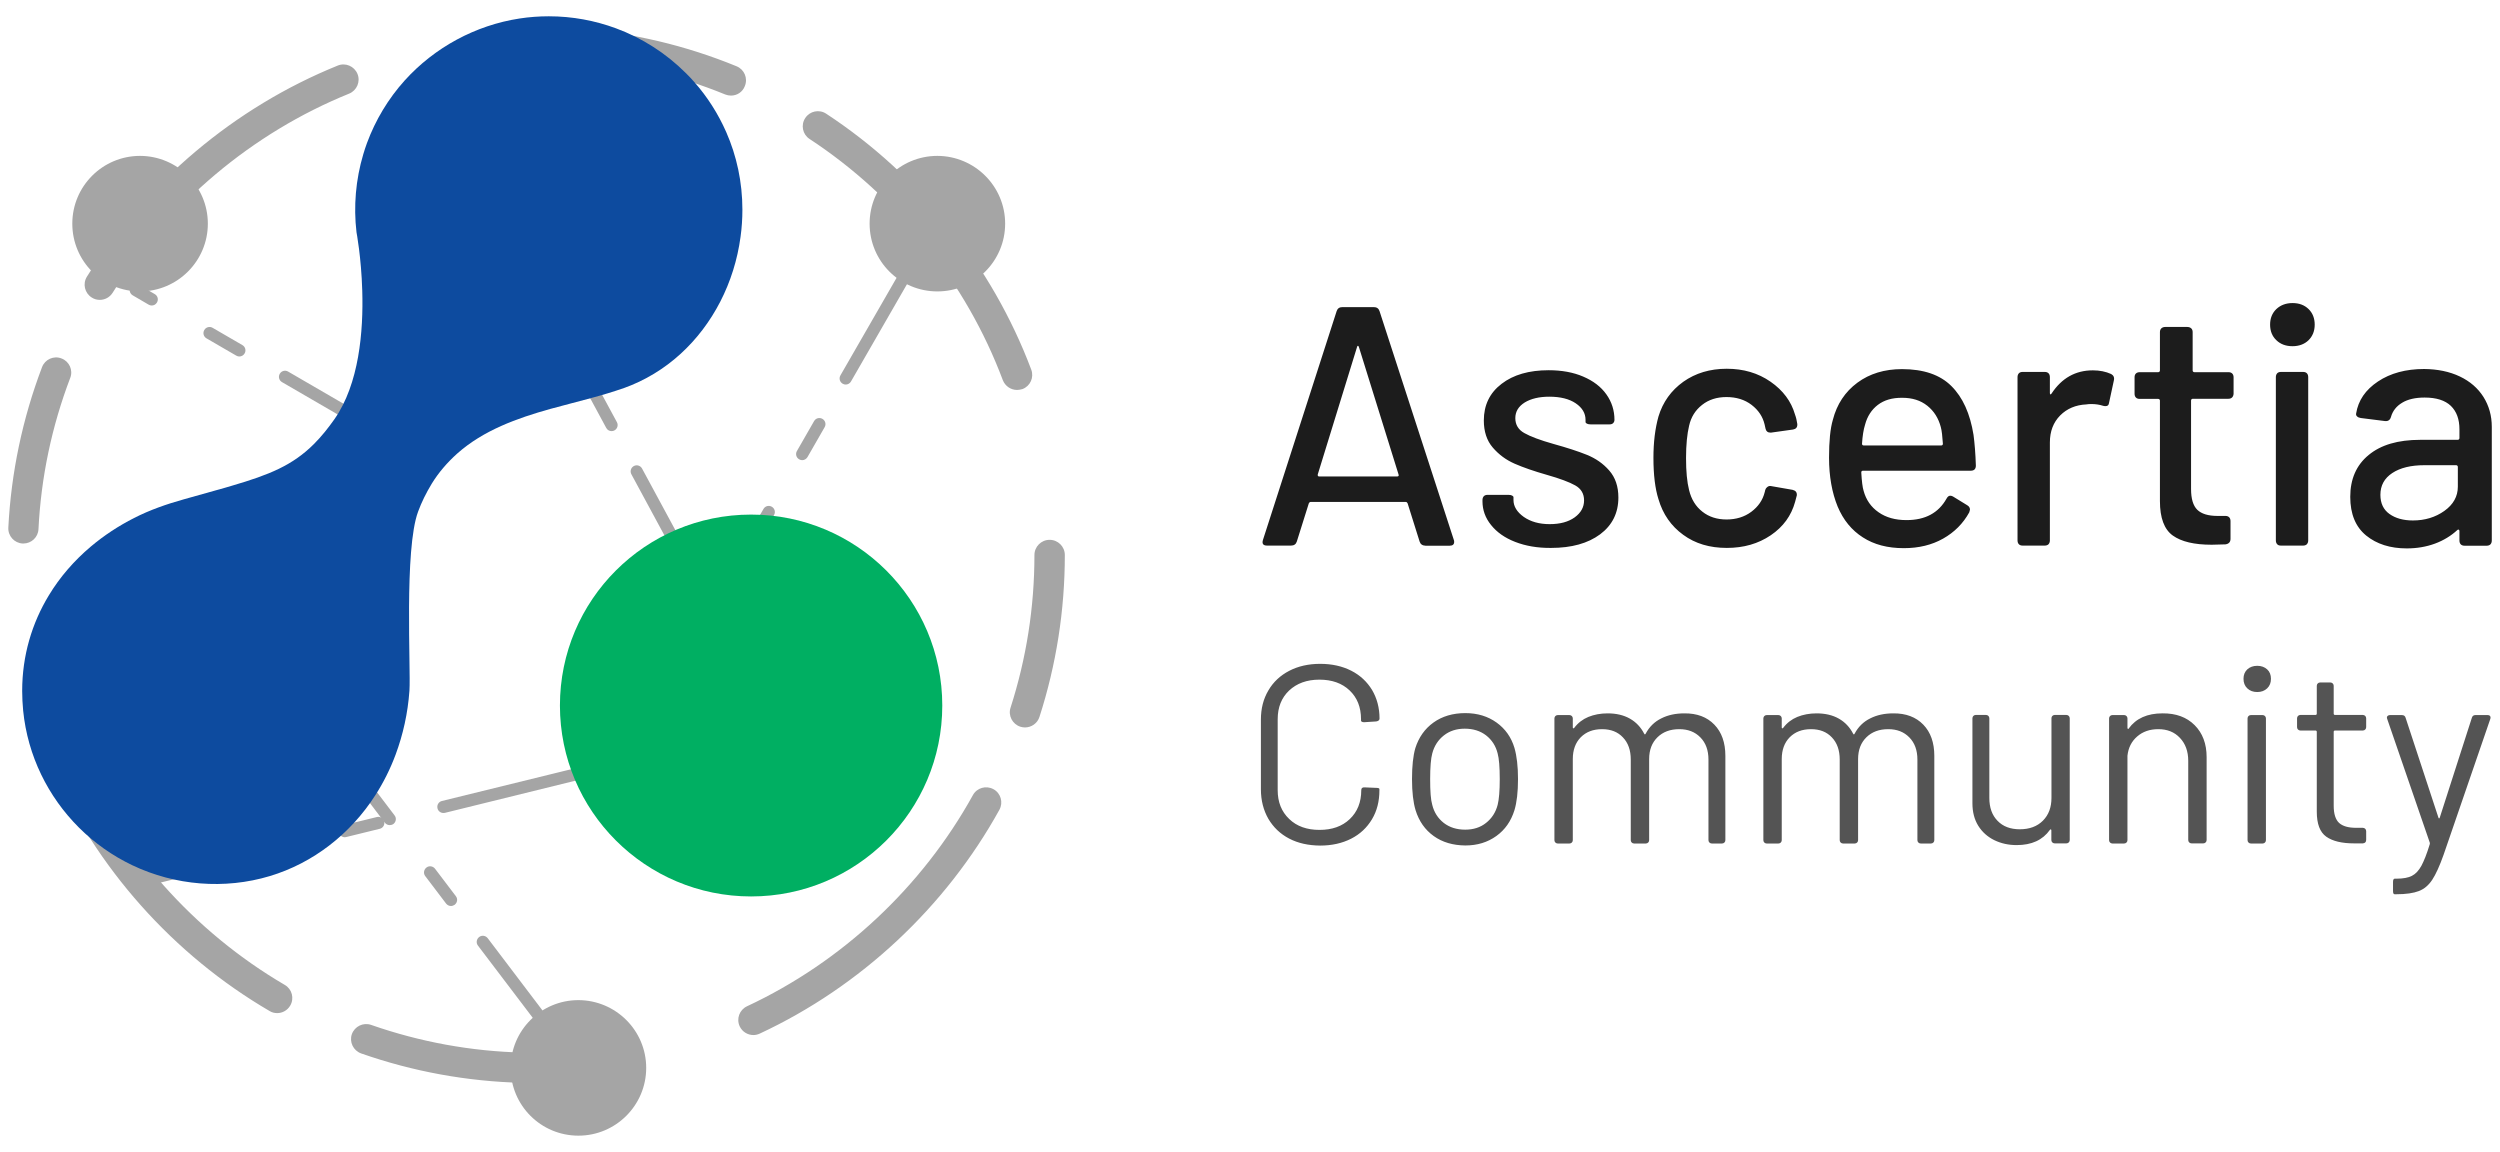 <?xml version="1.0" encoding="UTF-8"?> <!-- Generator: Adobe Illustrator 26.0.3, SVG Export Plug-In . SVG Version: 6.00 Build 0) --> <svg xmlns="http://www.w3.org/2000/svg" xmlns:xlink="http://www.w3.org/1999/xlink" version="1.1" id="Layer_1" x="0px" y="0px" viewBox="0 0 204 94" style="enable-background:new 0 0 204 94;" xml:space="preserve"> <style type="text/css"> .st0{fill:#545454;} .st1{fill:#1C1C1C;} .st2{fill:#A5A5A5;} .st3{fill:#0D4B9F;} .st4{fill:#00AF62;} </style> <g> <path class="st0" d="M105.2,68.43c-0.73-0.38-1.29-0.92-1.7-1.61c-0.4-0.7-0.61-1.5-0.61-2.41v-5.69c0-0.9,0.2-1.69,0.61-2.38 c0.4-0.69,0.97-1.22,1.7-1.6c0.73-0.38,1.57-0.57,2.53-0.57c0.96,0,1.8,0.19,2.53,0.56c0.73,0.37,1.29,0.9,1.7,1.57 c0.4,0.68,0.61,1.46,0.61,2.34c0,0.12-0.09,0.2-0.27,0.23l-0.93,0.06h-0.1c-0.06,0-0.1-0.01-0.15-0.04 c-0.04-0.03-0.06-0.05-0.06-0.08v-0.12c0-0.98-0.31-1.76-0.93-2.35c-0.62-0.59-1.44-0.88-2.47-0.88c-1.02,0-1.84,0.3-2.47,0.89 c-0.62,0.59-0.93,1.37-0.93,2.34v5.79c0,0.97,0.31,1.75,0.94,2.35c0.62,0.6,1.45,0.89,2.47,0.89c1.03,0,1.85-0.29,2.47-0.88 c0.62-0.59,0.94-1.37,0.94-2.36c0-0.17,0.09-0.24,0.27-0.23l0.94,0.04c0.18,0,0.27,0.03,0.27,0.1v0.1c0,0.9-0.2,1.69-0.61,2.37 c-0.41,0.68-0.97,1.21-1.7,1.58c-0.73,0.37-1.57,0.56-2.53,0.56C106.77,68.99,105.93,68.81,105.2,68.43z M116.99,68.22 c-0.71-0.51-1.2-1.21-1.48-2.11c-0.19-0.63-0.29-1.48-0.29-2.54c0-1.05,0.09-1.89,0.27-2.52c0.28-0.88,0.77-1.58,1.48-2.09 c0.71-0.51,1.58-0.77,2.6-0.77c0.99,0,1.84,0.26,2.55,0.77c0.71,0.51,1.2,1.2,1.46,2.07c0.19,0.66,0.29,1.51,0.29,2.54 c0,1.06-0.1,1.91-0.29,2.54c-0.28,0.9-0.77,1.6-1.48,2.11c-0.71,0.51-1.55,0.77-2.53,0.77C118.56,68.98,117.7,68.73,116.99,68.22z M121.26,67.15c0.47-0.37,0.79-0.86,0.95-1.48c0.11-0.44,0.17-1.14,0.17-2.09c0-0.99-0.06-1.69-0.17-2.09 c-0.15-0.62-0.47-1.11-0.94-1.48c-0.48-0.37-1.06-0.55-1.75-0.55c-0.66,0-1.23,0.18-1.7,0.55c-0.47,0.37-0.79,0.86-0.95,1.48 c-0.11,0.4-0.17,1.1-0.17,2.09c0,0.99,0.05,1.69,0.17,2.09c0.15,0.62,0.47,1.11,0.94,1.48c0.48,0.37,1.06,0.55,1.75,0.55 C120.23,67.7,120.8,67.52,121.26,67.15z M139.89,59.13c0.6,0.62,0.9,1.47,0.9,2.55v6.88c0,0.15-0.12,0.27-0.27,0.27h-0.84 c-0.15,0-0.27-0.12-0.27-0.27v-6.58c0-0.76-0.22-1.36-0.66-1.81c-0.44-0.45-1.01-0.67-1.72-0.67c-0.74,0-1.33,0.22-1.78,0.66 c-0.45,0.44-0.68,1.03-0.68,1.78v6.62c0,0.15-0.12,0.27-0.27,0.27h-0.96c-0.15,0-0.27-0.12-0.27-0.27v-6.58 c0-0.76-0.21-1.36-0.64-1.81c-0.42-0.45-0.99-0.67-1.7-0.67c-0.73,0-1.3,0.22-1.74,0.66c-0.43,0.44-0.65,1.03-0.65,1.78v6.62 c0,0.15-0.12,0.27-0.27,0.27h-0.96c-0.15,0-0.27-0.12-0.27-0.27v-9.94c0-0.15,0.12-0.27,0.27-0.27h0.96c0.15,0,0.27,0.12,0.27,0.27 v0.73c0,0.04,0.01,0.07,0.04,0.08c0.03,0.01,0.05,0,0.08-0.04c0.3-0.4,0.69-0.7,1.15-0.89c0.47-0.19,0.99-0.29,1.57-0.29 c0.7,0,1.31,0.14,1.82,0.43c0.51,0.29,0.89,0.7,1.16,1.22c0.04,0.08,0.08,0.09,0.12,0.02c0.3-0.57,0.73-0.99,1.28-1.26 c0.55-0.28,1.18-0.41,1.88-0.41C138.48,58.2,139.29,58.51,139.89,59.13z M156.94,59.13c0.6,0.62,0.9,1.47,0.9,2.55v6.88 c0,0.15-0.12,0.27-0.27,0.27h-0.84c-0.15,0-0.27-0.12-0.27-0.27v-6.58c0-0.76-0.22-1.36-0.66-1.81c-0.44-0.45-1.01-0.67-1.72-0.67 c-0.74,0-1.33,0.22-1.78,0.66c-0.45,0.44-0.68,1.03-0.68,1.78v6.62c0,0.15-0.12,0.27-0.27,0.27h-0.96c-0.15,0-0.27-0.12-0.27-0.27 v-6.58c0-0.76-0.21-1.36-0.64-1.81c-0.42-0.45-0.99-0.67-1.7-0.67c-0.73,0-1.3,0.22-1.74,0.66c-0.43,0.44-0.65,1.03-0.65,1.78v6.62 c0,0.15-0.12,0.27-0.27,0.27h-0.96c-0.15,0-0.27-0.12-0.27-0.27v-9.94c0-0.15,0.12-0.27,0.27-0.27h0.96c0.15,0,0.27,0.12,0.27,0.27 v0.73c0,0.04,0.01,0.07,0.04,0.08c0.03,0.01,0.05,0,0.08-0.04c0.3-0.4,0.69-0.7,1.15-0.89c0.47-0.19,0.99-0.29,1.57-0.29 c0.7,0,1.31,0.14,1.82,0.43c0.51,0.29,0.89,0.7,1.16,1.22c0.04,0.08,0.08,0.09,0.12,0.02c0.3-0.57,0.73-0.99,1.28-1.26 c0.55-0.28,1.18-0.41,1.88-0.41C155.52,58.2,156.34,58.51,156.94,59.13z M167.66,58.34h0.96c0.15,0,0.27,0.12,0.27,0.27v9.94 c0,0.15-0.12,0.27-0.27,0.27h-0.96c-0.15,0-0.27-0.12-0.27-0.27v-0.79c0-0.04-0.01-0.07-0.04-0.08c-0.03-0.01-0.05,0-0.08,0.04 c-0.59,0.83-1.49,1.24-2.71,1.24c-0.66,0-1.26-0.13-1.82-0.4c-0.55-0.27-0.99-0.66-1.31-1.17c-0.32-0.51-0.48-1.13-0.48-1.84v-6.94 c0-0.15,0.12-0.27,0.27-0.27h0.84c0.15,0,0.27,0.12,0.27,0.27v6.5c0,0.79,0.22,1.41,0.67,1.87c0.44,0.46,1.05,0.69,1.81,0.69 c0.79,0,1.42-0.23,1.89-0.7c0.47-0.47,0.7-1.09,0.7-1.86v-6.5C167.39,58.47,167.51,58.34,167.66,58.34z M179.08,59.17 c0.65,0.65,0.98,1.52,0.98,2.61v6.77c0,0.15-0.12,0.27-0.27,0.27h-0.96c-0.15,0-0.27-0.12-0.27-0.27v-6.47 c0-0.77-0.23-1.4-0.68-1.87c-0.45-0.48-1.04-0.71-1.76-0.71c-0.7,0-1.27,0.2-1.73,0.6c-0.46,0.4-0.72,0.92-0.79,1.57v6.89 c0,0.15-0.12,0.27-0.27,0.27h-0.96c-0.15,0-0.27-0.12-0.27-0.27v-9.94c0-0.15,0.12-0.27,0.27-0.27h0.96c0.15,0,0.27,0.12,0.27,0.27 v0.77c0,0.04,0.01,0.07,0.04,0.09c0.03,0.02,0.05,0.01,0.06-0.03c0.6-0.83,1.52-1.24,2.76-1.24 C177.56,58.2,178.43,58.52,179.08,59.17z M183.38,56.17c-0.21-0.2-0.31-0.46-0.31-0.78c0-0.32,0.1-0.57,0.31-0.77 c0.21-0.19,0.48-0.29,0.81-0.29c0.33,0,0.6,0.1,0.81,0.29c0.21,0.19,0.31,0.45,0.31,0.77c0,0.32-0.1,0.58-0.31,0.78 c-0.21,0.2-0.48,0.3-0.81,0.3C183.86,56.47,183.59,56.37,183.38,56.17z M183.4,68.56v-9.94c0-0.15,0.12-0.27,0.27-0.27h0.96 c0.15,0,0.27,0.12,0.27,0.27v9.94c0,0.15-0.12,0.27-0.27,0.27h-0.96C183.52,68.83,183.4,68.71,183.4,68.56z M192.81,59.61h-2.28 c-0.06,0-0.1,0.05-0.1,0.1v6.04c0,0.66,0.15,1.13,0.44,1.4c0.3,0.27,0.76,0.4,1.4,0.4h0.54c0.15,0,0.27,0.12,0.27,0.27v0.71 c0,0.18-0.09,0.27-0.27,0.29h-0.71c-1,0-1.76-0.18-2.28-0.55s-0.77-1.05-0.77-2.04v-6.52c0-0.06-0.05-0.1-0.1-0.1h-1.24 c-0.15,0-0.27-0.12-0.27-0.27v-0.73c0-0.15,0.12-0.27,0.27-0.27h1.24c0.06,0,0.1-0.05,0.1-0.1v-2.28c0-0.15,0.12-0.27,0.27-0.27 h0.84c0.15,0,0.27,0.12,0.27,0.27v2.28c0,0.06,0.05,0.1,0.1,0.1h2.28c0.15,0,0.27,0.12,0.27,0.27v0.73 C193.08,59.49,192.96,59.61,192.81,59.61z M195.27,72.7v-0.73c0-0.18,0.05-0.27,0.14-0.27h0.15c0.54,0,0.96-0.08,1.25-0.23 c0.3-0.15,0.55-0.42,0.77-0.81c0.21-0.39,0.45-0.98,0.69-1.78c0.01-0.03,0.01-0.07,0-0.12l-3.48-10.11 c-0.01-0.03-0.02-0.06-0.02-0.1c0-0.05,0.02-0.1,0.07-0.14c0.05-0.04,0.11-0.06,0.18-0.06h0.97c0.17,0,0.27,0.08,0.31,0.23 l2.67,8.12c0.01,0.06,0.03,0.08,0.06,0.08c0.03,0,0.05-0.03,0.06-0.08l2.61-8.12c0.04-0.15,0.14-0.23,0.29-0.23h0.99 c0.1,0,0.17,0.03,0.21,0.08c0.04,0.06,0.05,0.13,0.02,0.23l-3.81,11.08c-0.33,0.93-0.64,1.61-0.93,2.05 c-0.29,0.44-0.65,0.75-1.09,0.92c-0.44,0.17-1.05,0.26-1.83,0.26h-0.15C195.31,72.97,195.27,72.88,195.27,72.7z"></path> <path class="st1" d="M115.84,44.19l-0.98-3.12c-0.04-0.07-0.08-0.11-0.14-0.11h-7.78c-0.06,0-0.1,0.04-0.14,0.11l-0.98,3.12 c-0.07,0.22-0.23,0.33-0.47,0.33h-1.96c-0.32,0-0.43-0.16-0.33-0.47l6.01-18.66c0.07-0.22,0.23-0.33,0.47-0.33h2.56 c0.24,0,0.4,0.11,0.47,0.33l6.06,18.66c0.02,0.04,0.03,0.09,0.03,0.17c0,0.2-0.12,0.31-0.36,0.31h-1.98 C116.07,44.52,115.91,44.41,115.84,44.19z M107.64,38.88h6.37c0.11,0,0.15-0.06,0.11-0.17l-3.23-10.38 c-0.02-0.07-0.05-0.11-0.08-0.11c-0.04,0-0.07,0.04-0.08,0.11l-3.2,10.38C107.51,38.82,107.55,38.88,107.64,38.88z M123.64,44.22 c-0.85-0.33-1.5-0.79-1.97-1.38c-0.47-0.58-0.7-1.23-0.7-1.93V40.8c0-0.13,0.04-0.23,0.11-0.31c0.07-0.07,0.17-0.11,0.3-0.11h1.71 c0.13,0,0.23,0.02,0.3,0.06c0.07,0.04,0.11,0.08,0.11,0.14v0.22c0,0.52,0.28,0.98,0.84,1.38c0.56,0.39,1.26,0.59,2.11,0.59 s1.52-0.18,2.04-0.55c0.51-0.37,0.77-0.83,0.77-1.39c0-0.54-0.24-0.95-0.72-1.22c-0.48-0.27-1.25-0.56-2.31-0.86 c-1.05-0.3-1.92-0.6-2.63-0.91c-0.71-0.31-1.3-0.75-1.79-1.32c-0.49-0.57-0.73-1.31-0.73-2.21c0-1.25,0.48-2.25,1.45-2.99 c0.96-0.74,2.24-1.11,3.84-1.11c1.06,0,2.01,0.17,2.82,0.52c0.82,0.35,1.45,0.83,1.89,1.45c0.44,0.62,0.66,1.31,0.66,2.08 c0,0.11-0.04,0.2-0.11,0.27c-0.07,0.07-0.17,0.1-0.3,0.1h-1.53c-0.13,0-0.23-0.02-0.31-0.06c-0.07-0.04-0.11-0.08-0.11-0.14v-0.17 c0-0.54-0.27-0.99-0.8-1.35c-0.53-0.36-1.25-0.54-2.16-0.54c-0.82,0-1.49,0.16-2,0.47c-0.51,0.32-0.77,0.74-0.77,1.28 c0,0.54,0.25,0.95,0.74,1.22c0.49,0.28,1.29,0.58,2.39,0.89c1.08,0.3,1.98,0.59,2.7,0.88c0.72,0.29,1.33,0.71,1.83,1.28 c0.5,0.57,0.75,1.3,0.75,2.21c0,1.26-0.5,2.26-1.49,3c-1,0.74-2.33,1.11-4.01,1.11C125.46,44.72,124.49,44.55,123.64,44.22z M137.35,43.64c-0.98-0.71-1.66-1.68-2.02-2.91c-0.27-0.85-0.41-1.98-0.41-3.37c0-1.28,0.14-2.4,0.41-3.37 c0.36-1.19,1.04-2.13,2.03-2.84c0.99-0.7,2.17-1.06,3.54-1.06c1.37,0,2.56,0.35,3.58,1.06c1.02,0.71,1.68,1.6,1.99,2.67 c0.09,0.24,0.15,0.5,0.19,0.78v0.06c0,0.22-0.12,0.35-0.35,0.39l-1.78,0.25h-0.08c-0.2,0-0.33-0.1-0.38-0.31l-0.08-0.36 c-0.15-0.63-0.5-1.16-1.06-1.59c-0.56-0.43-1.25-0.64-2.05-0.64c-0.78,0-1.45,0.21-1.99,0.64c-0.55,0.43-0.9,0.99-1.06,1.7 c-0.16,0.67-0.25,1.55-0.25,2.64c0,1.08,0.08,1.95,0.25,2.62c0.18,0.74,0.54,1.33,1.08,1.75c0.54,0.43,1.2,0.64,1.98,0.64 c0.78,0,1.46-0.21,2.02-0.63c0.56-0.42,0.93-0.95,1.09-1.6l0.03-0.11v-0.03c0.02-0.09,0.07-0.18,0.16-0.26 c0.09-0.08,0.19-0.12,0.3-0.1l1.78,0.31c0.25,0.06,0.37,0.2,0.35,0.45c-0.02,0.07-0.06,0.25-0.14,0.53 c-0.31,1.13-0.97,2.04-1.99,2.73c-1.02,0.69-2.21,1.03-3.58,1.03C139.51,44.71,138.33,44.36,137.35,43.64z M158.83,40.7 c0.09-0.17,0.19-0.25,0.31-0.25c0.09,0,0.18,0.03,0.25,0.08l1.14,0.7c0.15,0.09,0.22,0.21,0.22,0.36l-0.06,0.22 c-0.5,0.91-1.21,1.62-2.13,2.14c-0.92,0.52-1.99,0.78-3.21,0.78c-1.32,0-2.43-0.29-3.34-0.88c-0.91-0.58-1.6-1.42-2.06-2.52 c-0.46-1.13-0.7-2.46-0.7-3.98c0-1.35,0.1-2.38,0.31-3.09c0.33-1.28,1-2.29,2-3.03c1-0.74,2.22-1.11,3.64-1.11 c1.76,0,3.11,0.46,4.03,1.38c0.93,0.92,1.53,2.25,1.81,3.99c0.09,0.69,0.16,1.52,0.19,2.5c0,0.28-0.14,0.42-0.42,0.42h-8.79 c-0.09,0-0.14,0.05-0.14,0.14c0.04,0.71,0.1,1.21,0.19,1.5c0.2,0.74,0.61,1.33,1.22,1.75c0.61,0.43,1.37,0.64,2.28,0.64 C157.11,42.44,158.18,41.85,158.83,40.7z M153.23,33.04c-0.51,0.39-0.86,0.93-1.04,1.61c-0.13,0.41-0.21,0.93-0.25,1.56 c0,0.09,0.05,0.14,0.14,0.14h6.32c0.09,0,0.14-0.05,0.14-0.14c-0.04-0.61-0.09-1.07-0.17-1.36c-0.19-0.72-0.55-1.3-1.1-1.74 c-0.55-0.44-1.23-0.65-2.04-0.65C154.4,32.45,153.74,32.65,153.23,33.04z M172.27,30.52c0.2,0.11,0.28,0.29,0.22,0.53l-0.39,1.81 c-0.02,0.19-0.11,0.28-0.28,0.28c-0.09,0-0.17-0.01-0.22-0.03c-0.28-0.09-0.59-0.14-0.94-0.14c-0.18,0-0.32,0.01-0.41,0.03 c-0.87,0.04-1.58,0.34-2.14,0.9c-0.56,0.57-0.84,1.3-0.84,2.21v7.99c0,0.13-0.04,0.23-0.11,0.31c-0.07,0.07-0.18,0.11-0.3,0.11 h-1.82c-0.13,0-0.23-0.04-0.3-0.11c-0.07-0.07-0.11-0.18-0.11-0.31V30.77c0-0.13,0.04-0.23,0.11-0.31c0.07-0.07,0.17-0.11,0.3-0.11 h1.82c0.13,0,0.23,0.04,0.3,0.11c0.07,0.07,0.11,0.18,0.11,0.31v1.28c0,0.07,0.01,0.12,0.04,0.13c0.03,0.01,0.06-0.01,0.1-0.07 c0.83-1.26,1.95-1.89,3.37-1.89C171.33,30.22,171.83,30.32,172.27,30.52z M182.14,32.43c-0.07,0.07-0.17,0.11-0.3,0.11h-2.91 c-0.08,0-0.14,0.06-0.14,0.14v7.23c0,0.79,0.17,1.36,0.51,1.69c0.34,0.33,0.89,0.5,1.65,0.5h0.65c0.13,0,0.23,0.04,0.3,0.11 c0.07,0.07,0.11,0.18,0.11,0.31v1.45c0,0.26-0.14,0.41-0.41,0.45l-1.13,0.03c-1.42,0-2.47-0.25-3.17-0.75 c-0.7-0.5-1.05-1.44-1.05-2.81v-8.2c0-0.08-0.06-0.14-0.14-0.14h-1.52c-0.13,0-0.23-0.04-0.3-0.11c-0.07-0.07-0.11-0.18-0.11-0.3 v-1.36c0-0.13,0.04-0.23,0.11-0.3c0.07-0.07,0.18-0.11,0.3-0.11h1.52c0.08,0,0.14-0.06,0.14-0.14v-3.13c0-0.13,0.04-0.23,0.12-0.31 c0.08-0.07,0.18-0.11,0.32-0.11h1.79c0.13,0,0.24,0.04,0.32,0.11c0.08,0.07,0.12,0.18,0.12,0.31v3.13c0,0.08,0.06,0.14,0.14,0.14 h2.79c0.13,0,0.23,0.04,0.3,0.11c0.07,0.07,0.11,0.18,0.11,0.3v1.36C182.25,32.26,182.21,32.36,182.14,32.43z M185.75,27.76 c-0.34-0.32-0.51-0.75-0.51-1.27c0-0.52,0.17-0.94,0.51-1.27c0.34-0.32,0.78-0.49,1.32-0.49c0.54,0,0.97,0.16,1.31,0.49 c0.33,0.32,0.5,0.75,0.5,1.27c0,0.52-0.17,0.94-0.5,1.27c-0.33,0.32-0.77,0.49-1.31,0.49C186.53,28.25,186.09,28.09,185.75,27.76z M185.82,44.41c-0.07-0.07-0.11-0.18-0.11-0.31V30.77c0-0.13,0.04-0.23,0.11-0.31c0.07-0.07,0.17-0.11,0.3-0.11h1.82 c0.13,0,0.23,0.04,0.3,0.11c0.07,0.07,0.11,0.18,0.11,0.31v13.33c0,0.13-0.04,0.23-0.11,0.31c-0.07,0.07-0.18,0.11-0.3,0.11h-1.82 C185.99,44.52,185.89,44.49,185.82,44.41z M200.72,30.72c0.84,0.4,1.48,0.96,1.93,1.67c0.45,0.72,0.68,1.53,0.68,2.44v9.28 c0,0.13-0.04,0.23-0.11,0.31c-0.07,0.07-0.18,0.11-0.3,0.11h-1.82c-0.13,0-0.23-0.04-0.3-0.11c-0.07-0.07-0.11-0.18-0.11-0.31 v-0.78c0-0.06-0.02-0.09-0.06-0.11c-0.04-0.02-0.07-0.01-0.11,0.03c-0.52,0.48-1.13,0.85-1.83,1.11c-0.71,0.26-1.48,0.39-2.3,0.39 c-1.34,0-2.45-0.35-3.31-1.05c-0.86-0.7-1.3-1.75-1.3-3.16c0-1.45,0.5-2.59,1.5-3.41c1-0.83,2.4-1.24,4.21-1.24h3.06 c0.08,0,0.14-0.06,0.14-0.14v-0.72c0-0.82-0.23-1.45-0.7-1.91c-0.47-0.45-1.18-0.68-2.14-0.68c-0.75,0-1.37,0.14-1.83,0.42 c-0.47,0.28-0.78,0.67-0.92,1.17c-0.07,0.24-0.23,0.35-0.47,0.33l-1.99-0.25c-0.13-0.02-0.23-0.06-0.3-0.13 c-0.07-0.06-0.1-0.14-0.08-0.24c0.17-1.06,0.76-1.93,1.78-2.61c1.02-0.68,2.28-1.02,3.77-1.02 C198.9,30.12,199.88,30.32,200.72,30.72z M199.46,41.69c0.73-0.52,1.1-1.18,1.1-1.98V38.1c0-0.08-0.06-0.14-0.14-0.14h-2.59 c-1.09,0-1.97,0.21-2.62,0.64c-0.65,0.43-0.97,1.02-0.97,1.78c0,0.69,0.25,1.21,0.74,1.56c0.49,0.35,1.13,0.53,1.91,0.53 C197.87,42.47,198.73,42.21,199.46,41.69z"></path> <g id="XMLID_00000181058587368997466980000013111110186915804337_"> <g> <path class="st2" d="M58.1,50.32c-0.18,0-0.35-0.09-0.44-0.26l-6.14-11.36c-0.13-0.24-0.04-0.54,0.2-0.67 c0.24-0.13,0.54-0.04,0.67,0.2l6.14,11.36c0.13,0.24,0.04,0.54-0.2,0.67C58.26,50.31,58.18,50.32,58.1,50.32z M49.91,35.18 c-0.18,0-0.35-0.09-0.44-0.26l-1.34-2.48c-0.13-0.24-0.04-0.54,0.2-0.67c0.24-0.13,0.54-0.04,0.67,0.2l1.34,2.48 c0.13,0.24,0.04,0.54-0.2,0.67C50.08,35.16,49.99,35.18,49.91,35.18z"></path> <path class="st2" d="M11.42,72.42c-0.22,0-0.43-0.15-0.48-0.38c-0.07-0.27,0.1-0.54,0.36-0.6l12.54-3.08 c0.27-0.06,0.54,0.1,0.6,0.36c0.07,0.27-0.1,0.54-0.36,0.6L11.54,72.4C11.5,72.41,11.46,72.42,11.42,72.42z M28.14,68.32 c-0.22,0-0.43-0.15-0.48-0.38c-0.07-0.27,0.1-0.54,0.36-0.6l2.73-0.67c0.27-0.07,0.54,0.1,0.6,0.36c0.07,0.27-0.1,0.54-0.36,0.6 l-2.73,0.67C28.22,68.31,28.18,68.32,28.14,68.32z M36.18,66.34c-0.22,0-0.43-0.15-0.48-0.38c-0.07-0.27,0.1-0.54,0.36-0.6 l12.54-3.08c0.27-0.06,0.54,0.1,0.6,0.36c0.07,0.27-0.1,0.54-0.36,0.6L36.3,66.33C36.26,66.34,36.22,66.34,36.18,66.34z M52.89,62.24c-0.22,0-0.43-0.15-0.48-0.38c-0.07-0.27,0.1-0.54,0.36-0.6l2.73-0.67c0.27-0.07,0.54,0.1,0.6,0.36 c0.07,0.27-0.1,0.54-0.36,0.6l-2.73,0.67C52.97,62.24,52.93,62.24,52.89,62.24z M60.93,60.27c-0.22,0-0.43-0.15-0.48-0.38 c-0.07-0.27,0.1-0.54,0.36-0.6l6.34-1.55c0.27-0.06,0.54,0.1,0.6,0.36c0.07,0.27-0.1,0.54-0.36,0.6l-6.34,1.55 C61.01,60.27,60.97,60.27,60.93,60.27z"></path> <path class="st2" d="M34.42,37.73c-0.08,0-0.17-0.02-0.25-0.07l-11.16-6.48c-0.24-0.14-0.32-0.44-0.18-0.68 c0.14-0.24,0.44-0.32,0.68-0.18l11.16,6.48c0.24,0.14,0.32,0.44,0.18,0.68C34.75,37.65,34.59,37.73,34.42,37.73z M19.53,29.09 c-0.08,0-0.17-0.02-0.25-0.07l-2.43-1.41c-0.24-0.14-0.32-0.44-0.18-0.68c0.14-0.24,0.44-0.32,0.68-0.18l2.43,1.41 c0.24,0.14,0.32,0.44,0.18,0.68C19.87,29,19.7,29.09,19.53,29.09z M12.38,24.93c-0.08,0-0.17-0.02-0.25-0.07l-1.3-0.76 c-0.24-0.14-0.32-0.44-0.18-0.68c0.14-0.24,0.44-0.32,0.68-0.18l1.3,0.76c0.24,0.14,0.32,0.44,0.18,0.68 C12.71,24.85,12.55,24.93,12.38,24.93z"></path> <path class="st2" d="M47.2,87.64c-0.15,0-0.3-0.07-0.4-0.2L39,77.16c-0.17-0.22-0.12-0.53,0.1-0.7c0.22-0.17,0.53-0.12,0.7,0.1 l7.8,10.29c0.17,0.22,0.12,0.53-0.1,0.7C47.41,87.61,47.3,87.64,47.2,87.64z M36.8,73.93c-0.15,0-0.3-0.07-0.4-0.2l-1.7-2.24 c-0.17-0.22-0.12-0.53,0.1-0.7c0.22-0.17,0.53-0.12,0.7,0.1l1.7,2.24c0.17,0.22,0.12,0.53-0.1,0.7 C37.01,73.89,36.9,73.93,36.8,73.93z M31.8,67.33c-0.15,0-0.3-0.07-0.4-0.2L23.71,57c-0.17-0.22-0.12-0.53,0.1-0.7 c0.22-0.17,0.53-0.12,0.7,0.1l7.69,10.14c0.17,0.22,0.12,0.53-0.1,0.7C32.01,67.3,31.9,67.33,31.8,67.33z"></path> <path class="st2" d="M58.1,50.32c-0.08,0-0.17-0.02-0.25-0.07c-0.24-0.14-0.32-0.44-0.18-0.68l4.63-8.04 c0.14-0.24,0.44-0.32,0.68-0.18c0.24,0.14,0.32,0.44,0.18,0.68l-4.63,8.04C58.44,50.24,58.27,50.32,58.1,50.32z M65.46,37.55 c-0.08,0-0.17-0.02-0.25-0.07c-0.24-0.14-0.32-0.44-0.18-0.68l1.4-2.44c0.14-0.24,0.44-0.32,0.68-0.18 c0.24,0.14,0.32,0.44,0.18,0.68l-1.4,2.44C65.79,37.46,65.63,37.55,65.46,37.55z M69.01,31.38c-0.08,0-0.17-0.02-0.25-0.07 c-0.24-0.14-0.32-0.44-0.18-0.68l6.44-11.19c0.14-0.24,0.44-0.32,0.68-0.18s0.32,0.44,0.18,0.68l-6.44,11.19 C69.35,31.29,69.18,31.38,69.01,31.38z"></path> <path class="st2" d="M42.66,88.36c-0.01,0-0.02,0-0.03,0c-4.51-0.11-8.93-0.92-13.16-2.4c-0.64-0.23-0.98-0.93-0.76-1.57 c0.23-0.64,0.93-0.98,1.57-0.76c3.98,1.39,8.15,2.16,12.4,2.26c0.68,0.02,1.22,0.58,1.2,1.27 C43.88,87.83,43.33,88.36,42.66,88.36z M61.48,84.46c-0.46,0-0.91-0.26-1.12-0.71c-0.29-0.62-0.02-1.35,0.6-1.64 c7.75-3.62,14.29-9.74,18.43-17.23c0.33-0.6,1.08-0.81,1.68-0.48c0.6,0.33,0.81,1.08,0.48,1.68C77.16,74.02,70.22,80.51,62,84.34 C61.83,84.42,61.65,84.46,61.48,84.46z M22.62,82.67c-0.21,0-0.43-0.05-0.62-0.17C14.15,77.92,7.83,70.82,4.2,62.52 c-0.27-0.63,0.01-1.35,0.64-1.63c0.62-0.27,1.35,0.01,1.63,0.64c3.42,7.83,9.38,14.52,16.77,18.84c0.59,0.34,0.79,1.1,0.44,1.69 C23.45,82.45,23.04,82.67,22.62,82.67z M83.64,59.36c-0.13,0-0.25-0.02-0.38-0.06c-0.65-0.21-1.01-0.91-0.8-1.55 c1.29-4.01,1.95-8.2,1.95-12.46c0-0.68,0.55-1.24,1.24-1.24c0.68,0,1.24,0.55,1.24,1.24c0,4.51-0.7,8.96-2.07,13.21 C84.65,59.03,84.16,59.36,83.64,59.36z M1.91,44.35c-0.02,0-0.04,0-0.06,0c-0.68-0.03-1.21-0.62-1.17-1.3 c0.23-4.5,1.16-8.9,2.75-13.09c0.24-0.64,0.96-0.96,1.59-0.71c0.64,0.24,0.96,0.96,0.71,1.59c-1.5,3.94-2.38,8.09-2.59,12.34 C3.11,43.84,2.56,44.35,1.91,44.35z M82.99,31.82c-0.5,0-0.97-0.31-1.16-0.8c-3-7.99-8.61-14.98-15.77-19.68 c-0.57-0.37-0.73-1.14-0.35-1.71c0.37-0.57,1.14-0.73,1.71-0.35c7.6,4.99,13.54,12.41,16.73,20.88c0.24,0.64-0.08,1.35-0.72,1.59 C83.28,31.79,83.13,31.82,82.99,31.82z M8.14,24.47c-0.22,0-0.45-0.06-0.65-0.19c-0.58-0.36-0.76-1.12-0.4-1.7 c4.8-7.71,12.07-13.83,20.47-17.23c0.63-0.26,1.35,0.05,1.61,0.68c0.26,0.63-0.05,1.35-0.68,1.61 c-7.92,3.21-14.77,8.98-19.3,16.25C8.95,24.27,8.55,24.47,8.14,24.47z M59.65,7.8c-0.16,0-0.31-0.03-0.47-0.09 c-3.91-1.6-8.04-2.58-12.27-2.91c-0.68-0.05-1.19-0.65-1.14-1.33s0.65-1.19,1.33-1.14c4.49,0.34,8.87,1.38,13.01,3.08 c0.63,0.26,0.93,0.98,0.67,1.61C60.6,7.51,60.14,7.8,59.65,7.8z"></path> <g> <path class="st3" d="M6.43,67.52c1.27,1.27,2.76,2.32,4.38,3.09c3.47,1.65,7.51,1.99,11.2,0.88c3.57-1.07,6.6-3.46,8.61-6.59 c0.67-1.04,1.23-2.16,1.66-3.32c0.61-1.64,1-3.39,1.13-5.22c0.12-1.8-0.44-11.55,0.71-14.62c0.28-0.76,0.65-1.51,1.11-2.27 c0.57-0.93,1.28-1.74,2.08-2.46c2.14-1.9,4.88-2.88,7.59-3.64c1.11-0.31,2.23-0.58,3.34-0.89c0.9-0.24,1.8-0.51,2.69-0.82 c1.7-0.61,3.26-1.56,4.59-2.77c2.64-2.4,4.41-5.82,4.91-9.57c0.1-0.72,0.15-1.46,0.15-2.21c0-2.25-0.47-4.4-1.32-6.33 c-0.66-1.5-1.54-2.88-2.61-4.09c-0.22-0.25-0.45-0.5-0.69-0.73c-1.61-1.61-3.56-2.86-5.7-3.65c-1.71-0.63-3.55-0.98-5.48-0.98 c-0.8,0-1.6,0.06-2.38,0.18c-3.6,0.55-6.94,2.36-9.38,5.06c-1.33,1.48-2.38,3.22-3.07,5.09c-0.11,0.31-0.22,0.62-0.31,0.94 c-0.61,2.05-0.8,4.23-0.55,6.35c0,0,0.39,2.04,0.47,4.77c0.1,3.3-0.25,7.61-2.28,10.5c-0.5,0.71-1.04,1.39-1.66,2.01 c-1.74,1.74-3.64,2.51-6.68,3.4c-0.18,0.05-0.35,0.1-0.54,0.16c-1.01,0.29-2.14,0.6-3.42,0.96c-1.39,0.39-2.75,0.86-4.04,1.52 c-1.26,0.64-2.45,1.42-3.53,2.33c-1.35,1.14-2.52,2.48-3.43,3.99c-1.37,2.26-2.17,4.9-2.17,7.79c0,0.54,0.03,1.08,0.08,1.61 C2.26,61.69,3.93,65.02,6.43,67.52z"></path> <path class="st4" d="M76.89,57.57c0,8.6-6.98,15.58-15.6,15.58c-8.61,0-15.6-6.97-15.6-15.58s6.98-15.58,15.6-15.58 C69.9,41.99,76.89,48.96,76.89,57.57z"></path> </g> <path class="st2" d="M82.02,18.25c0,3.05-2.48,5.53-5.53,5.53c-3.06,0-5.53-2.47-5.53-5.53s2.48-5.53,5.53-5.53 C79.54,12.73,82.02,15.2,82.02,18.25z"></path> <path class="st2" d="M52.73,87.14c0,3.05-2.48,5.53-5.53,5.53c-3.06,0-5.53-2.47-5.53-5.53s2.48-5.53,5.53-5.53 C50.25,81.62,52.73,84.09,52.73,87.14z"></path> <path class="st2" d="M16.96,18.25c0,3.05-2.48,5.53-5.53,5.53c-3.06,0-5.53-2.47-5.53-5.53s2.48-5.53,5.53-5.53 C14.48,12.73,16.96,15.2,16.96,18.25z"></path> </g> </g> </g> </svg> 
